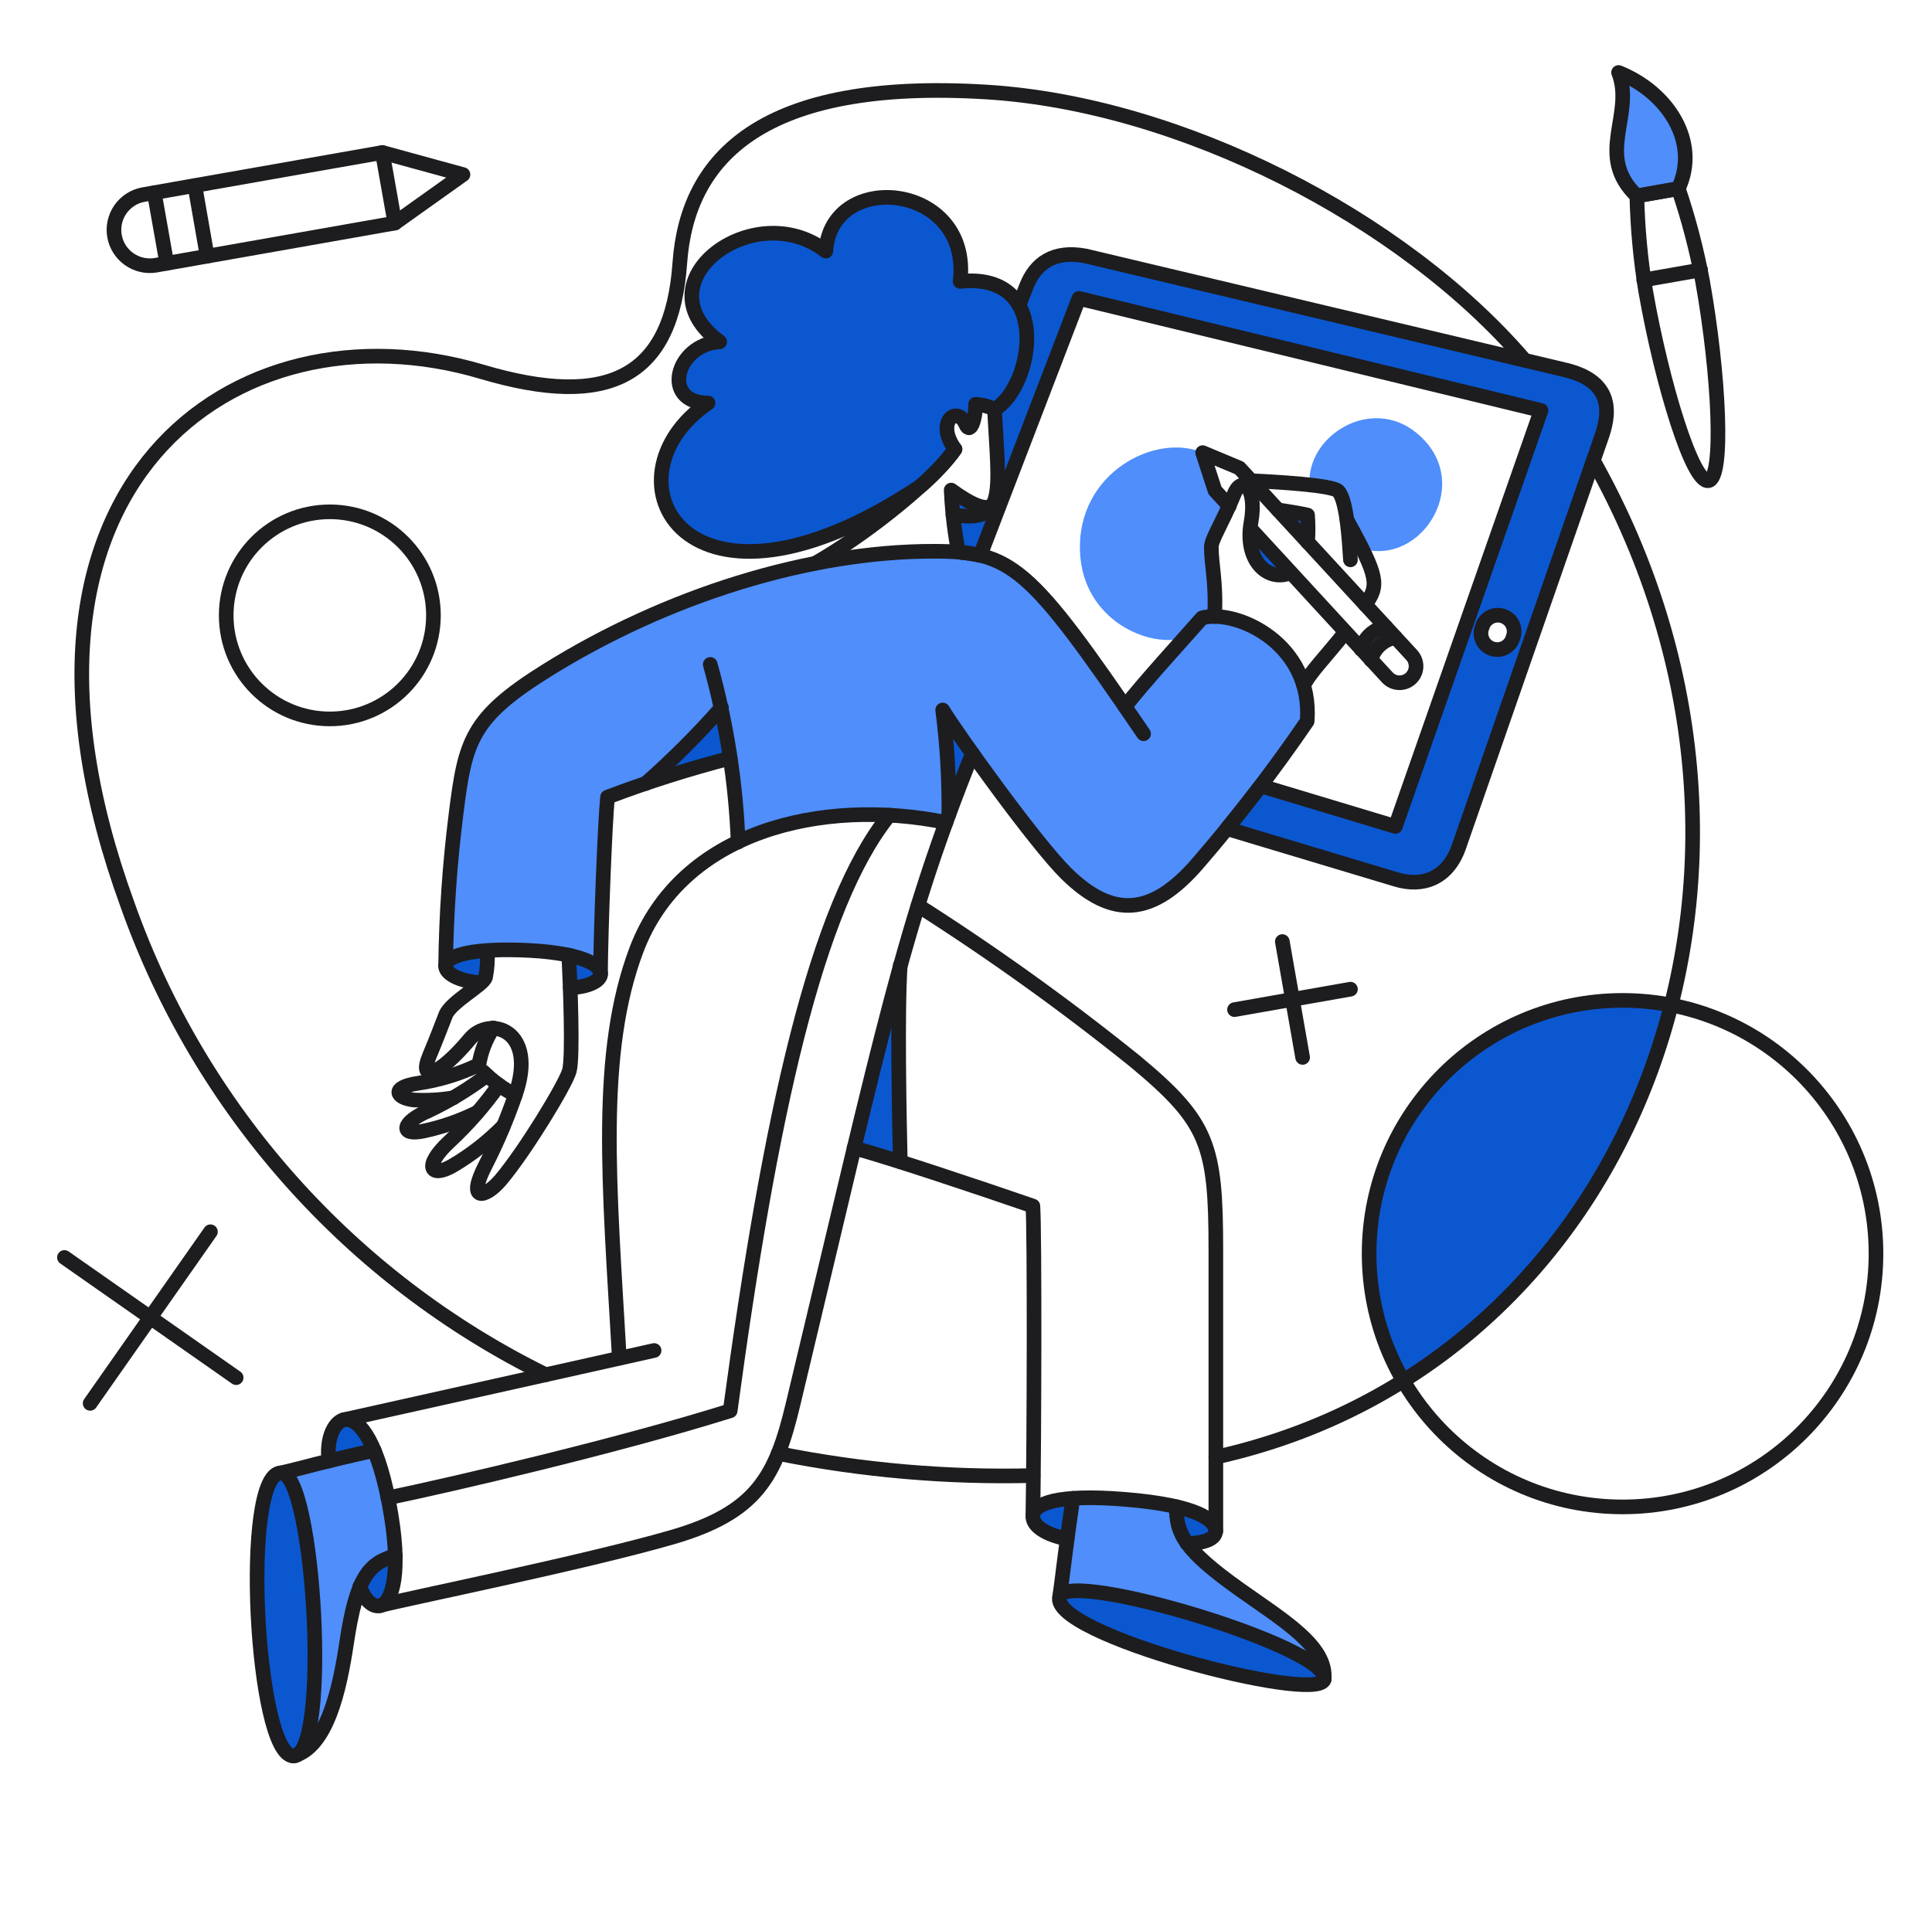 <svg width="132" height="131" viewBox="0 0 132 131" fill="none" xmlns="http://www.w3.org/2000/svg">
<path d="M82.117 42.236C81.164 43.312 77.883 46.924 76.857 48.297C70.256 38.703 68.956 37.685 63.737 37.685C54.562 37.733 45.012 41.058 37.288 45.86C32.164 49.051 31.743 50.648 31.149 55.596C30.706 59.038 30.467 62.503 30.432 65.974C30.661 64.326 41.015 64.668 41.015 66.568C41.039 63.438 41.324 56.14 41.497 54.482C42.178 54.235 43.094 53.901 44.096 53.555C45.932 51.937 47.664 50.206 49.282 48.371C49.908 51.391 50.289 54.457 50.421 57.538C54.668 55.502 59.948 55.249 64.618 56.202C64.68 56.029 64.754 55.843 64.813 55.67C64.841 53.28 64.7 50.891 64.392 48.52C65.767 50.7 70.9 57.779 72.861 59.703C76.053 62.844 78.789 62.56 81.871 58.96C84.534 55.881 87.017 52.651 89.309 49.287C89.731 44.644 85.075 41.464 82.117 42.236Z" fill="#4F8EFB"/>
<path d="M81.103 105.484C80.561 104.763 80.297 103.872 80.36 102.973C78.043 102.484 75.672 102.289 73.305 102.392C72.87 105.126 72.607 107.711 72.402 109.098C72.971 107.267 90.101 112.338 90.472 114.59C90.565 111.342 83.579 108.735 81.103 105.484Z" fill="#4F8EFB"/>
<path d="M111.835 13.389C108.927 10.618 111.712 7.847 110.585 4.953C113.915 6.276 116.167 9.678 114.67 12.882L111.835 13.389Z" fill="#4F8EFB"/>
<path d="M25.567 99.114C22.431 99.77 20.551 100.334 19.205 100.635C21.371 100.635 22.509 118.324 20.356 119.883C23.539 118.544 23.311 111.385 24.59 108.403C24.777 107.875 25.098 107.403 25.521 107.035C25.943 106.666 26.454 106.414 27.004 106.301C26.921 103.843 26.435 101.415 25.567 99.114Z" fill="#4F8EFB"/>
<path d="M96.748 29.557C93.641 27.046 89.259 29.779 89.47 33.132C90.142 33.146 90.805 33.289 91.424 33.552C91.791 34.154 91.999 34.839 92.031 35.544C92.451 36.311 92.785 36.941 93.058 37.486C97.181 38.735 100.832 32.85 96.748 29.557Z" fill="#4F8EFB"/>
<path d="M83.987 34.591L83.01 33.527L82.168 30.93C78.962 29.557 73.569 32.29 73.789 37.709C73.984 42.422 78.579 44.339 80.954 43.572C81.462 43.003 81.883 42.53 82.143 42.236C82.421 42.16 82.709 42.126 82.997 42.137C83.12 39.824 82.774 38.574 82.774 37.399C82.774 36.929 83.331 36.063 83.987 34.591Z" fill="#4F8EFB"/>
<path d="M106.984 25.289L74.135 17.485C71.981 17.09 70.731 17.992 70.112 19.601L67.698 25.814C68.394 31.38 68.328 33.936 67.81 34.568C67.364 35.113 66.337 35.373 65.099 35.187C65.225 36.048 65.395 36.903 65.607 37.748C66.065 37.786 66.52 37.857 66.968 37.958L73.714 20.39L105.288 28.047L95.337 56.474L86.141 53.703C85.435 54.618 84.668 55.596 83.826 56.622L95.399 60.098C97.168 60.63 98.877 60.061 99.656 57.921L109.447 29.779C110.115 27.849 109.917 26.006 106.984 25.289ZM103.369 43.572C103.329 43.718 103.259 43.854 103.164 43.972C103.069 44.091 102.951 44.188 102.817 44.259C102.683 44.33 102.536 44.373 102.385 44.385C102.233 44.397 102.081 44.377 101.938 44.329C101.794 44.28 101.662 44.202 101.549 44.1C101.437 43.999 101.347 43.875 101.284 43.737C101.22 43.599 101.187 43.45 101.183 43.298C101.18 43.147 101.208 42.996 101.265 42.856C101.306 42.71 101.375 42.573 101.471 42.455C101.566 42.337 101.684 42.24 101.818 42.169C101.952 42.098 102.099 42.055 102.25 42.043C102.401 42.031 102.554 42.05 102.697 42.099C102.841 42.148 102.973 42.226 103.085 42.327C103.197 42.429 103.288 42.553 103.351 42.691C103.414 42.828 103.448 42.978 103.452 43.129C103.455 43.281 103.427 43.431 103.369 43.572Z" fill="#0B57D0"/>
<path d="M85.423 36.15L88.17 39.156C86.747 39.774 85.187 38.514 85.423 36.15Z" fill="#0B57D0"/>
<path d="M89.334 35.21C88.987 35.123 88.22 34.987 87.314 34.851L89.334 37.053C89.383 36.44 89.383 35.823 89.334 35.21Z" fill="#0B57D0"/>
<path d="M80.373 102.961C82.502 103.455 83.071 104.123 83.071 104.618C83.071 105.249 82.029 105.472 81.117 105.472C80.578 104.75 80.314 103.86 80.373 102.961Z" fill="#0B57D0"/>
<path d="M73.305 102.392C73.144 103.48 73.008 104.383 72.909 105.163C71.449 104.878 70.516 104.259 70.57 103.579C70.616 103.009 71.387 102.528 73.305 102.392Z" fill="#0B57D0"/>
<path d="M23.475 97.023C24.046 96.879 24.837 97.382 25.567 99.126C24.264 99.41 23.277 99.647 22.473 99.842C22.274 98.322 22.82 97.188 23.475 97.023Z" fill="#0B57D0"/>
<path d="M27.002 106.301C26.456 106.42 25.948 106.675 25.526 107.043C25.104 107.41 24.782 107.878 24.589 108.404C24.849 109.218 25.546 110.079 26.183 109.625C26.647 109.294 27.047 108.265 27.002 106.301Z" fill="#0B57D0"/>
<path d="M61.498 66.073C61.275 69.228 61.436 76.736 61.498 79.383C60.26 78.987 59.171 78.653 58.354 78.431C59.567 73.446 60.532 69.524 61.498 66.073Z" fill="#0B57D0"/>
<path d="M30.443 65.949C30.369 66.494 31.384 67.063 32.854 67.137C32.986 67.036 33.092 66.904 33.163 66.753C33.277 66.158 33.318 65.552 33.287 64.947C31.322 65.084 30.505 65.516 30.443 65.949Z" fill="#0B57D0"/>
<path d="M41.012 66.429C40.903 66.017 40.253 65.574 38.851 65.294C38.888 65.838 38.913 66.63 38.95 67.507C39.769 67.482 41.208 67.17 41.012 66.429Z" fill="#0B57D0"/>
<path d="M49.294 48.359C49.517 49.423 49.727 50.598 49.9 51.81C47.946 52.29 46.017 52.868 44.12 53.541C45.945 51.917 47.673 50.187 49.294 48.359Z" fill="#0B57D0"/>
<path d="M66.436 51.501C65.854 52.961 65.322 54.334 64.827 55.668C64.854 53.278 64.713 50.889 64.406 48.518C64.753 49.077 65.506 50.19 66.436 51.501Z" fill="#0B57D0"/>
<path d="M82.654 110.665C77.913 109.144 72.718 108.102 72.402 109.096C71.984 110.427 76.732 112.357 81.465 113.671C85.569 114.812 89.665 115.49 90.367 114.915C91.717 113.808 84.332 111.204 82.654 110.665Z" fill="#0B57D0"/>
<path d="M21.392 109.415C21.089 104.899 20.267 100.649 19.192 100.649C17.885 100.643 17.434 104.985 17.591 109.557C17.766 114.635 18.692 119.996 20.034 119.996C21.925 119.574 21.521 111.33 21.392 109.415Z" fill="#0B57D0"/>
<path d="M114.175 68.683C110.911 68.044 107.533 68.358 104.444 69.588C101.354 70.819 98.684 72.912 96.755 75.618C94.825 78.325 93.716 81.531 93.561 84.85C93.406 88.17 94.212 91.464 95.881 94.339C105.102 88.574 111.464 79.321 114.175 68.683Z" fill="#0B57D0"/>
<path d="M65 33.49C66.287 34.418 67.476 35.024 67.872 34.443C67.488 35.21 66.683 35.432 65.124 35.185C65.062 34.616 65.025 34.047 65 33.49Z" fill="#0B57D0"/>
<path d="M69.332 20.452C68.639 19.574 67.439 19.042 65.594 19.24C66.411 12.498 56.794 11.533 56.423 17.174C51.509 13.352 43.613 19.277 49.17 23.359C46.15 23.545 45.147 27.54 48.378 27.54C40.927 32.624 46.794 43.943 62.909 33.205C63.777 32.459 64.558 31.616 65.236 30.693C63.862 28.826 65.396 27.65 65.966 28.986C66.288 29.753 66.647 28.578 66.647 27.626C67.1 27.652 67.543 27.77 67.949 27.972C69.805 26.897 71.043 22.605 69.332 20.452Z" fill="#0B57D0"/>
<path d="M111.835 13.389C108.927 10.618 111.712 7.847 110.585 4.953C113.915 6.276 116.167 9.678 114.67 12.882L111.835 13.389Z" stroke="#1D1D1F" stroke-linecap="round" stroke-linejoin="round"/>
<path d="M65.607 37.748C66.065 37.786 66.519 37.857 66.968 37.958L73.714 20.39L105.288 28.047L95.337 56.474L86.14 53.703C85.435 54.618 84.668 55.596 83.826 56.622L95.398 60.098C97.168 60.63 98.876 60.061 99.656 57.921L109.447 29.779C110.115 27.849 109.917 26.006 106.983 25.289L74.135 17.485C71.981 17.09 70.731 17.992 70.112 19.601L69.612 20.887M103.369 43.572C103.329 43.718 103.259 43.854 103.164 43.972C103.069 44.091 102.95 44.188 102.817 44.259C102.683 44.33 102.536 44.373 102.384 44.385C102.233 44.397 102.081 44.377 101.937 44.329C101.794 44.28 101.662 44.202 101.549 44.1C101.437 43.999 101.347 43.875 101.283 43.737C101.22 43.599 101.186 43.45 101.183 43.298C101.18 43.147 101.208 42.996 101.265 42.856C101.306 42.71 101.375 42.573 101.47 42.455C101.566 42.337 101.683 42.24 101.818 42.169C101.952 42.098 102.099 42.055 102.25 42.043C102.401 42.031 102.554 42.05 102.697 42.099C102.84 42.148 102.973 42.226 103.085 42.327C103.197 42.429 103.288 42.553 103.351 42.691C103.414 42.828 103.448 42.978 103.451 43.129C103.455 43.281 103.427 43.431 103.369 43.572Z" stroke="#1D1D1F" stroke-linejoin="round"/>
<path d="M6.159 95.897L14.378 84.171" stroke="#1D1D1F" stroke-linecap="round" stroke-linejoin="round"/>
<path d="M4.402 85.927L16.135 94.141" stroke="#1D1D1F" stroke-linecap="round" stroke-linejoin="round"/>
<path d="M84.346 68.992L92.267 67.595" stroke="#1D1D1F" stroke-linecap="round" stroke-linejoin="round"/>
<path d="M87.613 64.341L88.999 72.258" stroke="#1D1D1F" stroke-linecap="round" stroke-linejoin="round"/>
<path d="M110.858 102.973C120.421 102.973 128.173 95.225 128.173 85.667C128.173 76.11 120.421 68.362 110.858 68.362C101.295 68.362 93.542 76.11 93.542 85.667C93.542 95.225 101.295 102.973 110.858 102.973Z" stroke="#1D1D1F" stroke-linecap="round" stroke-linejoin="round"/>
<path d="M22.534 49.126C26.444 49.126 29.614 45.958 29.614 42.05C29.614 38.143 26.444 34.975 22.534 34.975C18.624 34.975 15.455 38.143 15.455 42.05C15.455 45.958 18.624 49.126 22.534 49.126Z" stroke="#1D1D1F" stroke-linecap="round" stroke-linejoin="round"/>
<path d="M53.168 99.323C58.898 100.474 64.739 100.98 70.582 100.832" stroke="#1D1D1F" stroke-linecap="round" stroke-linejoin="round"/>
<path d="M83.071 99.571C111.684 93.227 124.61 59.542 108.865 31.483M37.288 93.942C23.934 87.368 13.678 75.84 8.709 61.816C-1.762 33.118 16.099 20.405 32.906 25.399C41.656 27.999 45.902 25.721 46.447 17.977C46.954 10.765 52.078 5.356 67.377 6.287C80.633 7.095 95.808 14.875 104.16 24.6" stroke="#1D1D1F" stroke-linecap="round" stroke-linejoin="round"/>
<path d="M26.124 10.42L9.773 13.302C9.141 13.424 8.583 13.79 8.218 14.319C7.853 14.849 7.712 15.501 7.824 16.135C7.936 16.768 8.293 17.332 8.817 17.704C9.342 18.077 9.992 18.229 10.627 18.127L26.978 15.244L31.632 11.929L26.124 10.42Z" stroke="#1D1D1F" stroke-linecap="round" stroke-linejoin="round"/>
<path d="M10.541 13.166L11.395 17.991" stroke="#1D1D1F" stroke-linecap="round" stroke-linejoin="round"/>
<path d="M13.313 12.684L14.155 17.508" stroke="#1D1D1F" stroke-linecap="round" stroke-linejoin="round"/>
<path d="M26.124 10.42L26.978 15.244" stroke="#1D1D1F" stroke-linecap="round" stroke-linejoin="round"/>
<path d="M111.835 13.389C111.885 15.578 112.088 17.76 112.442 19.92C113.566 26.306 115.648 33.033 116.724 32.847C117.801 32.661 117.461 25.62 116.328 19.24C115.927 17.088 115.373 14.967 114.67 12.894L111.835 13.389Z" stroke="#1D1D1F" stroke-linecap="round" stroke-linejoin="round"/>
<path d="M112.306 19.129L116.192 18.448" stroke="#1D1D1F" stroke-linecap="round" stroke-linejoin="round"/>
<path d="M32.857 67.149C31.384 67.075 30.372 66.506 30.447 65.962C30.523 65.38 31.919 64.813 35.509 64.92C39.569 65.045 41.071 65.885 41.041 66.565C41.02 67.048 40.15 67.456 38.962 67.493" stroke="#1D1D1F" stroke-linecap="round" stroke-linejoin="round"/>
<path d="M76.87 48.285C77.897 46.912 81.177 43.312 82.13 42.224C84.445 41.593 89.718 43.968 89.309 49.287C87.013 52.648 84.529 55.876 81.87 58.958C78.781 62.55 76.067 62.852 72.86 59.7C70.794 57.67 65.52 50.325 64.406 48.517C64.714 50.888 64.854 53.277 64.827 55.667" stroke="#1D1D1F" stroke-linecap="round" stroke-linejoin="round"/>
<path d="M78.132 50.14C70.273 38.587 69.122 37.671 63.75 37.671C55.371 37.671 45.616 40.651 37.302 45.848C32.177 49.051 31.779 50.65 31.163 55.583C30.728 59.026 30.489 62.492 30.447 65.962" stroke="#1D1D1F" stroke-linecap="round" stroke-linejoin="round"/>
<path d="M66.436 51.489C61.696 63.302 60.45 69.773 54.183 95.956C52.998 100.92 51.696 103.376 45.89 105.053C39.824 106.804 27.72 109.246 25.963 109.716" stroke="#1D1D1F" stroke-linecap="round" stroke-linejoin="round"/>
<path d="M22.473 99.831C22.277 98.334 22.819 97.195 23.475 97.023C24.328 96.799 25.68 98.05 26.569 102.664C27.511 107.547 26.765 109.536 25.963 109.727C25.455 109.848 24.874 109.294 24.589 108.403" stroke="#1D1D1F" stroke-linecap="round" stroke-linejoin="round"/>
<path d="M23.475 97.023C27.807 96.058 43.613 92.531 44.69 92.285" stroke="#1D1D1F" stroke-linecap="round" stroke-linejoin="round"/>
<path d="M64.629 56.202C56.114 54.47 46.549 56.809 43.488 64.898C40.803 71.999 41.631 80.954 42.315 92.805" stroke="#1D1D1F" stroke-linecap="round" stroke-linejoin="round"/>
<path d="M48.526 45.403C49.631 49.36 50.271 53.432 50.432 57.538" stroke="#1D1D1F" stroke-linecap="round" stroke-linejoin="round"/>
<path d="M41.026 66.568C41.051 63.451 41.335 56.128 41.509 54.47C44.251 53.431 47.048 52.543 49.888 51.81" stroke="#1D1D1F" stroke-linecap="round" stroke-linejoin="round"/>
<path d="M19.205 100.647C21.47 100.653 22.621 120.007 20.047 119.994C17.472 119.982 16.445 100.641 19.205 100.647Z" stroke="#1D1D1F" stroke-linecap="round" stroke-linejoin="round"/>
<path d="M19.205 100.647C20.638 100.326 21.854 99.931 25.567 99.114" stroke="#1D1D1F" stroke-linecap="round" stroke-linejoin="round"/>
<path d="M27.015 106.301C25.233 106.821 24.364 107.675 23.673 112.312C23.198 115.503 22.312 119.413 20.047 119.995" stroke="#1D1D1F" stroke-linecap="round" stroke-linejoin="round"/>
<path d="M72.909 105.163C71.449 104.878 70.527 104.259 70.57 103.592C70.625 102.737 72.242 102.086 76.82 102.453C81.921 102.864 83.059 103.913 83.059 104.618C83.059 105.249 82.016 105.472 81.104 105.472" stroke="#1D1D1F" stroke-linecap="round" stroke-linejoin="round"/>
<path d="M72.402 109.096C72.996 107.204 91.163 112.659 90.46 114.786C89.915 116.432 71.598 111.657 72.402 109.096Z" stroke="#1D1D1F" stroke-linecap="round" stroke-linejoin="round"/>
<path d="M72.402 109.096C72.612 107.674 72.761 106.053 73.305 102.39" stroke="#1D1D1F" stroke-linecap="round" stroke-linejoin="round"/>
<path d="M80.373 102.961C80.36 104.791 80.894 105.906 84.717 108.625C87.714 110.754 90.72 112.521 90.46 114.785" stroke="#1D1D1F" stroke-linecap="round" stroke-linejoin="round"/>
<path d="M62.723 61.88C67.868 65.156 72.826 68.716 77.576 72.543C82.561 76.69 83.071 78.233 83.071 85.42V104.618" stroke="#1D1D1F" stroke-linecap="round" stroke-linejoin="round"/>
<path d="M70.57 103.592C70.657 98.631 70.694 84.255 70.57 82.414C66.832 81.127 61.04 79.185 58.354 78.442" stroke="#1D1D1F" stroke-linecap="round" stroke-linejoin="round"/>
<path d="M60.755 55.707C55.767 61.88 52.623 76.155 49.888 96.404C42.251 98.804 30.691 101.489 26.507 102.355" stroke="#1D1D1F" stroke-linecap="round" stroke-linejoin="round"/>
<path d="M38.862 65.269C38.961 67.211 39.159 72.235 38.9 73.174C38.64 74.112 35.856 78.691 34.196 80.645C33.145 81.882 31.851 82.164 33.181 79.594C33.964 78.058 34.639 76.47 35.201 74.841C36.778 70.352 33.442 69.387 32.106 70.994C30.066 73.444 28.538 74.06 29.346 72.132C29.839 70.956 30.101 70.252 30.448 69.361C30.794 68.47 33.022 67.308 33.171 66.788C33.29 66.194 33.331 65.587 33.295 64.982" stroke="#1D1D1F" stroke-linecap="round" stroke-linejoin="round"/>
<path d="M34.392 76.946C33.367 77.991 32.21 78.898 30.951 79.643C29.415 80.542 28.884 79.705 30.69 78.023C31.953 76.85 33.092 75.55 34.089 74.145" stroke="#1D1D1F" stroke-linecap="round" stroke-linejoin="round"/>
<path d="M33.03 73.248C33.67 73.882 34.402 74.414 35.202 74.828" stroke="#1D1D1F" stroke-linecap="round" stroke-linejoin="round"/>
<path d="M32.622 76.006C31.448 76.59 30.204 77.022 28.921 77.293C27.251 77.642 27.474 76.665 29.243 75.92C30.664 75.248 32.012 74.431 33.265 73.483" stroke="#1D1D1F" stroke-linecap="round" stroke-linejoin="round"/>
<path d="M30.976 75.017C30.076 75.165 29.163 75.215 28.253 75.165C27.04 75.017 26.692 74.308 28.537 74.027C29.988 73.818 31.399 73.388 32.721 72.753C32.864 71.856 33.197 71 33.698 70.242" stroke="#1D1D1F" stroke-linecap="round" stroke-linejoin="round"/>
<path d="M61.51 79.383C61.448 76.699 61.288 69.042 61.51 65.962" stroke="#1D1D1F" stroke-linecap="round" stroke-linejoin="round"/>
<path d="M44.108 53.542C45.943 51.925 47.675 50.193 49.294 48.359" stroke="#1D1D1F" stroke-linecap="round" stroke-linejoin="round"/>
<path d="M83.987 34.579L83.01 33.515L82.168 30.93L84.68 31.981L96.449 44.759C96.652 44.979 96.76 45.271 96.748 45.57C96.737 45.869 96.607 46.152 96.387 46.355C96.166 46.559 95.875 46.666 95.576 46.655C95.276 46.643 94.993 46.513 94.79 46.293L85.445 36.137" stroke="#1D1D1F" stroke-linecap="round" stroke-linejoin="round"/>
<path d="M94.668 42.83C94.273 42.902 93.907 43.085 93.611 43.356C93.315 43.627 93.102 43.977 92.996 44.364" stroke="#1D1D1F" stroke-linecap="round" stroke-linejoin="round"/>
<path d="M95.337 43.559C94.942 43.632 94.576 43.815 94.28 44.086C93.985 44.358 93.772 44.707 93.666 45.093" stroke="#1D1D1F" stroke-linecap="round" stroke-linejoin="round"/>
<path d="M82.984 42.125C83.108 39.811 82.761 38.562 82.761 37.387C82.761 36.843 83.517 35.742 84.321 33.762C84.854 32.451 85.904 33.292 85.472 35.705C85 38.339 86.66 39.811 88.183 39.131" stroke="#1D1D1F" stroke-linecap="round" stroke-linejoin="round"/>
<path d="M87.316 34.839C88.22 34.975 88.987 35.111 89.336 35.197C89.385 35.811 89.385 36.427 89.336 37.041" stroke="#1D1D1F" stroke-linecap="round" stroke-linejoin="round"/>
<path d="M85.472 32.85C87.156 32.925 91.017 33.147 91.426 33.555C92.044 34.174 92.193 37.192 92.267 38.256" stroke="#1D1D1F" stroke-linecap="round" stroke-linejoin="round"/>
<path d="M92.032 35.544C94.198 39.465 94.223 39.997 93.282 41.321" stroke="#1D1D1F" stroke-linecap="round" stroke-linejoin="round"/>
<path d="M91.908 43.202C90.732 44.711 89.368 46.097 89.074 46.851" stroke="#1D1D1F" stroke-linecap="round" stroke-linejoin="round"/>
<path d="M62.925 33.195C63.791 32.452 64.571 31.613 65.248 30.695C63.886 28.827 65.403 27.654 65.978 28.988C66.309 29.756 66.659 28.579 66.659 27.627C67.112 27.655 67.555 27.773 67.962 27.973C70.573 26.452 71.972 18.572 65.598 19.228C66.411 12.486 56.782 11.533 56.423 17.16C51.509 13.35 43.612 19.288 49.17 23.357C46.15 23.543 45.147 27.538 48.378 27.538C40.912 32.626 46.797 43.963 62.925 33.195Z" stroke="#1D1D1F" stroke-linecap="round" stroke-linejoin="round"/>
<path d="M55.705 38.488C59.554 36.286 64.072 32.498 65.248 30.695" stroke="#1D1D1F" stroke-linecap="round" stroke-linejoin="round"/>
<path d="M65.483 37.721C65.318 36.874 65.195 36.028 65.109 35.175C68.788 35.761 68.255 33.788 67.946 27.973" stroke="#1D1D1F" stroke-linecap="round" stroke-linejoin="round"/>
<path d="M65.109 35.175C65.052 34.614 65.013 34.055 64.988 33.49C66.275 34.43 67.463 35.024 67.859 34.43" stroke="#1D1D1F" stroke-linecap="round" stroke-linejoin="round"/>
</svg>
